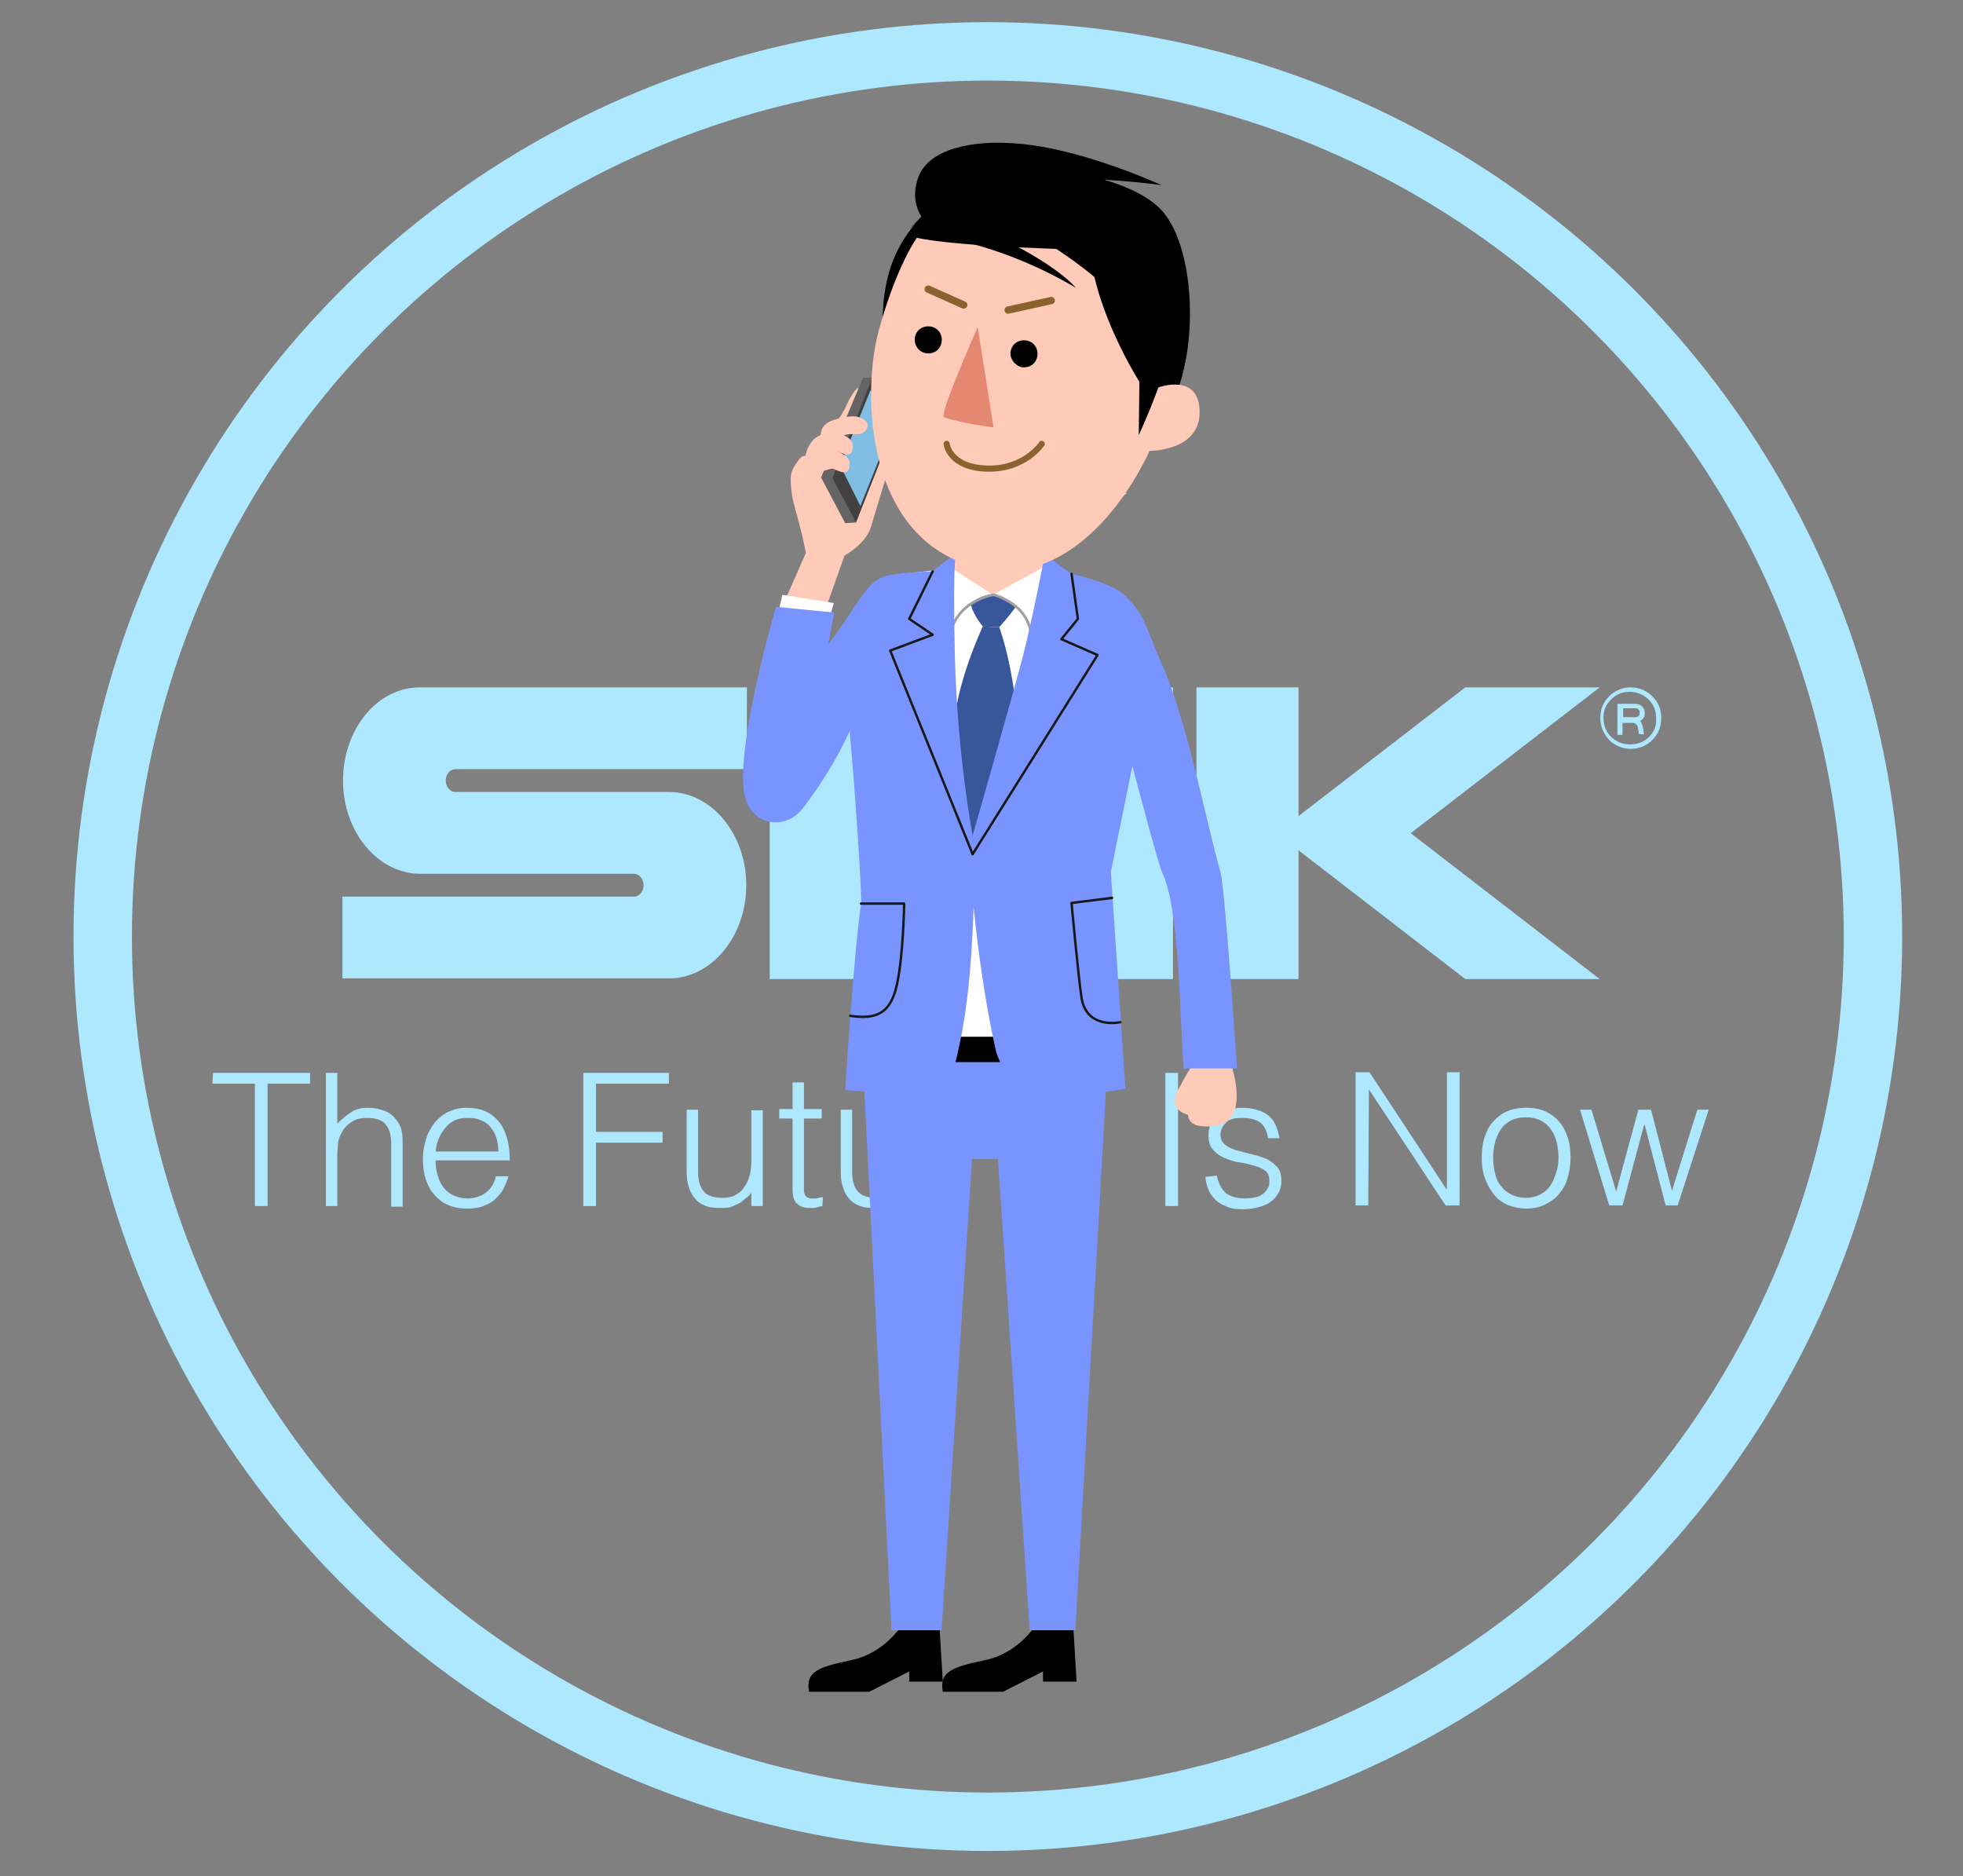 <?xml version="1.0" encoding="utf-8"?>
<!-- Generator: Adobe Illustrator 25.4.1, SVG Export Plug-In . SVG Version: 6.00 Build 0)  -->
<svg version="1.1" id="レイヤー_1" xmlns="http://www.w3.org/2000/svg" xmlns:xlink="http://www.w3.org/1999/xlink" x="0px"
	 y="0px" width="309.6px" height="295.9px" viewBox="0 0 309.6 295.9" style="enable-background:new 0 0 309.6 295.9;"
	 xml:space="preserve">
<rect x="0" y="0" width="309.6" height="295.9" fill="#808080" stroke="none"/>
<style type="text/css">
	.st0{fill:#ADE8FF;}
	.st1{fill:none;stroke:#ADE8FF;stroke-width:9.214;stroke-miterlimit:10;}
	.st2{fill:#FFCBB8;}
	.st3{fill:#FFFFFF;}
	.st4{fill:#646464;}
	.st5{fill:#414141;}
	.st6{fill:#81BEE3;}
	.st7{fill:#38569A;}
	.st8{fill:none;stroke:#A0A0A0;stroke-width:0.43;stroke-miterlimit:10;}
	.st9{fill:#7994FF;}
	.st10{fill:none;stroke:#181818;stroke-width:0.379;stroke-linecap:round;stroke-linejoin:round;stroke-miterlimit:10;}
	.st11{fill:#E48872;}
	.st12{fill:none;stroke:#8A622E;stroke-width:1.155;stroke-linecap:round;stroke-miterlimit:10;}
	.st13{fill:none;stroke:#8A622E;stroke-width:0.966;stroke-linecap:round;stroke-miterlimit:10;}
</style>
<g>
	<g>
		<g>
			<g>
				<path class="st0" d="M54.1,123.1c0,8.1,5.5,14.7,12.2,14.7H100c0.8,0,1.5,0.8,1.5,1.8c0,1-0.7,1.8-1.5,1.8h-46v12.9h51.5
					c6.7,0,12.2-6.6,12.2-14.7s-5.5-14.7-12.2-14.7H71.8c-0.8,0-1.5-0.8-1.5-1.8c0-1,0.7-1.8,1.5-1.8h46v-12.9H66.2
					C59.5,108.4,54.1,115,54.1,123.1z"/>
				<g>
					<polygon class="st0" points="168.9,108.4 168.9,137.2 138.1,108.4 121.4,108.4 121.4,154.4 137.5,154.4 137.5,125.6 
						168.3,154.4 185,154.4 185,108.4 					"/>
				</g>
				<polygon class="st0" points="252.3,108.4 231.1,108.4 204.8,128.7 204.8,108.4 188.7,108.4 188.7,154.4 204.8,154.4 
					204.8,134.1 231.1,154.4 252.3,154.4 222.5,131.4 				"/>
			</g>
			<g>
				<g>
					<path class="st0" d="M260.6,109.8c-0.9-0.9-2.1-1.4-3.4-1.4c-1.3,0-2.5,0.5-3.4,1.4c-1,1-1.4,2.1-1.4,3.4
						c0,1.4,0.5,2.5,1.4,3.5c0.9,0.9,2.1,1.4,3.4,1.4c1.3,0,2.5-0.5,3.4-1.4c1-1,1.4-2.1,1.4-3.5C262,111.9,261.6,110.8,260.6,109.8
						z M260.1,116.2c-0.8,0.8-1.8,1.2-3,1.2c-1.2,0-2.1-0.4-3-1.2c-0.8-0.8-1.2-1.8-1.2-3c0-1.2,0.4-2.1,1.2-2.9
						c0.8-0.8,1.8-1.2,2.9-1.2c1.2,0,2.1,0.4,3,1.2c0.8,0.8,1.2,1.8,1.2,2.9C261.3,114.4,260.9,115.4,260.1,116.2z"/>
					<path class="st0" d="M259.4,112.6v-0.2c0-0.8-0.6-1.4-1.5-1.4l0,0h-2.8v4.9h0.8V114l1.7,0c0.3,0,0.6,0.3,0.7,0.6h0l0.2,1.2h0.8
						l-0.2-1.2c-0.1-0.3-0.2-0.6-0.4-0.9C259.2,113.4,259.4,113,259.4,112.6z M256,111.7h2l0,0c0.3,0,0.6,0.3,0.6,0.6v0.2
						c0,0.4-0.3,0.6-0.6,0.6H256L256,111.7L256,111.7z"/>
				</g>
			</g>
		</g>
		<g>
			<path class="st0" d="M33.6,169.2h15.3v1.7h-6.7v19.3h-2v-19.3h-6.7L33.6,169.2L33.6,169.2z"/>
			<path class="st0" d="M51.4,190.2v-21h1.8v8c0.7-0.7,1.4-1.3,2.2-1.8c0.7-0.5,1.6-0.7,2.7-0.7c0.9,0,1.8,0.2,2.6,0.5
				c0.8,0.3,1.5,0.9,2,1.7c0.4,0.5,0.6,1.1,0.7,1.7c0.1,0.6,0.1,1.2,0.1,1.8v9.9h-1.8v-9.9c0-1.4-0.3-2.4-0.9-3.1
				c-0.6-0.7-1.6-1-3-1c-0.5,0-1,0.1-1.5,0.2c-0.4,0.2-0.9,0.4-1.2,0.7c-0.4,0.3-0.7,0.6-0.9,0.9s-0.4,0.7-0.6,1.1
				c-0.2,0.5-0.3,1-0.3,1.4c0,0.4-0.1,0.9-0.1,1.5v8.1L51.4,190.2L51.4,190.2z"/>
			<path class="st0" d="M68.7,183c0,0.8,0.1,1.6,0.3,2.3c0.2,0.7,0.5,1.4,0.9,1.9c0.4,0.5,0.9,1,1.6,1.3c0.6,0.3,1.4,0.5,2.2,0.5
				c1.1,0,2.1-0.3,2.9-0.9c0.8-0.6,1.4-1.5,1.6-2.6h2c-0.2,0.7-0.5,1.4-0.8,2s-0.8,1.1-1.3,1.6c-0.5,0.5-1.1,0.8-1.9,1.1
				c-0.7,0.3-1.6,0.4-2.5,0.4c-1.2,0-2.2-0.2-3.1-0.6c-0.9-0.4-1.6-1-2.2-1.7c-0.6-0.7-1-1.5-1.3-2.5c-0.3-1-0.4-2-0.4-3.1
				c0-1.1,0.2-2.1,0.5-3.1c0.3-1,0.8-1.8,1.4-2.6c0.6-0.7,1.3-1.3,2.2-1.7c0.9-0.4,1.8-0.6,2.9-0.6c2.1,0,3.7,0.7,4.9,2.1
				c1.2,1.4,1.8,3.5,1.8,6.2L68.7,183z M78.6,181.6c0-0.7-0.1-1.4-0.3-2.1c-0.2-0.7-0.5-1.2-0.9-1.7c-0.4-0.5-0.9-0.9-1.5-1.1
				c-0.6-0.3-1.3-0.4-2.1-0.4c-0.8,0-1.5,0.1-2.1,0.4c-0.6,0.3-1.1,0.7-1.5,1.2s-0.8,1.1-1,1.7c-0.3,0.6-0.4,1.3-0.5,2L78.6,181.6
				L78.6,181.6z"/>
			<path class="st0" d="M92,190.2v-21h13.5v1.7H94v7.6h10.5v1.7H94v10H92z"/>
			<path class="st0" d="M118.5,175.1h1.8v15.1h-1.8v-2.1c-0.2,0.3-0.5,0.6-0.8,0.8s-0.6,0.6-1,0.8c-0.4,0.2-0.8,0.4-1.3,0.6
				c-0.5,0.2-1.1,0.2-1.8,0.2c-1,0-1.9-0.1-2.5-0.4c-0.7-0.3-1.2-0.7-1.6-1.2c-0.4-0.5-0.7-1.1-0.9-1.8c-0.2-0.7-0.3-1.4-0.3-2.2
				v-9.9h1.8v9.9c0,1.3,0.3,2.3,0.9,3c0.6,0.7,1.6,1,3,1c0.7,0,1.4-0.1,1.9-0.4c0.6-0.3,1.1-0.7,1.4-1.2c0.4-0.5,0.7-1.1,0.9-1.8
				c0.2-0.7,0.3-1.5,0.3-2.3L118.5,175.1L118.5,175.1z"/>
			<path class="st0" d="M129.7,190.2c-0.2,0-0.5,0.1-0.8,0.2c-0.4,0.1-0.7,0.1-1.2,0.1c-0.9,0-1.5-0.2-2-0.7
				c-0.5-0.4-0.7-1.2-0.7-2.3v-11.1h-2.1v-1.5h2.1v-4.2h1.8v4.2h2.8v1.5h-2.8v10.4c0,0.4,0,0.7,0,1c0,0.3,0.1,0.5,0.2,0.7
				c0.1,0.2,0.2,0.3,0.5,0.4c0.2,0.1,0.5,0.1,0.9,0.1c0.2,0,0.5,0,0.7-0.1c0.2,0,0.5-0.1,0.7-0.1L129.7,190.2L129.7,190.2z"/>
			<path class="st0" d="M142.8,175.1h1.8v15.1h-1.8v-2.1c-0.2,0.3-0.5,0.6-0.8,0.8c-0.3,0.3-0.6,0.6-1,0.8c-0.4,0.2-0.8,0.4-1.3,0.6
				c-0.5,0.2-1.1,0.2-1.8,0.2c-1,0-1.9-0.1-2.5-0.4c-0.7-0.3-1.2-0.7-1.6-1.2c-0.4-0.5-0.7-1.1-0.9-1.8c-0.2-0.7-0.3-1.4-0.3-2.2
				v-9.9h1.8v9.9c0,1.3,0.3,2.3,0.9,3c0.6,0.7,1.6,1,3,1c0.7,0,1.4-0.1,1.9-0.4c0.6-0.3,1.1-0.7,1.4-1.2c0.4-0.5,0.7-1.1,0.9-1.8
				c0.2-0.7,0.3-1.5,0.3-2.3L142.8,175.1L142.8,175.1z"/>
			<path class="st0" d="M150.6,190.2h-1.8v-15.1h1.8v2.8h0.1c0.5-1.2,1.1-2,1.9-2.5c0.8-0.5,1.8-0.7,3-0.7v1.9c-1,0-1.8,0.1-2.5,0.5
				c-0.6,0.3-1.2,0.8-1.5,1.3c-0.4,0.6-0.6,1.2-0.8,2c-0.1,0.8-0.2,1.6-0.2,2.4V190.2z"/>
			<path class="st0" d="M159.6,183c0,0.8,0.1,1.6,0.3,2.3c0.2,0.7,0.5,1.4,0.9,1.9s0.9,1,1.6,1.3c0.6,0.3,1.4,0.5,2.2,0.5
				c1.1,0,2.1-0.3,2.9-0.9c0.8-0.6,1.4-1.5,1.6-2.6h2c-0.2,0.7-0.5,1.4-0.8,2c-0.4,0.6-0.8,1.1-1.3,1.6c-0.5,0.5-1.1,0.8-1.9,1.1
				c-0.7,0.3-1.6,0.4-2.5,0.4c-1.2,0-2.2-0.2-3.1-0.6c-0.9-0.4-1.6-1-2.2-1.7c-0.6-0.7-1-1.5-1.3-2.5c-0.3-1-0.4-2-0.4-3.1
				c0-1.1,0.2-2.1,0.5-3.1c0.3-1,0.8-1.8,1.4-2.6c0.6-0.7,1.3-1.3,2.2-1.7c0.9-0.4,1.8-0.6,2.9-0.6c2.1,0,3.7,0.7,4.9,2.1
				c1.2,1.4,1.8,3.5,1.8,6.2L159.6,183z M169.4,181.6c0-0.7-0.1-1.4-0.3-2.1c-0.2-0.7-0.5-1.2-0.9-1.7c-0.4-0.5-0.9-0.9-1.5-1.1
				c-0.6-0.3-1.3-0.4-2.1-0.4c-0.8,0-1.5,0.1-2.1,0.4c-0.6,0.3-1.1,0.7-1.5,1.2c-0.4,0.5-0.8,1.1-1,1.7c-0.3,0.6-0.4,1.3-0.5,2
				L169.4,181.6L169.4,181.6z"/>
			<path class="st0" d="M183.8,190.2v-21h2v21H183.8z"/>
			<path class="st0" d="M191.9,185.4c0.3,1.3,0.8,2.2,1.5,2.8c0.7,0.5,1.7,0.8,3,0.8c0.6,0,1.2-0.1,1.7-0.2s0.9-0.4,1.2-0.6
				s0.5-0.6,0.7-0.9c0.2-0.3,0.2-0.7,0.2-1.1c0-0.7-0.2-1.3-0.7-1.6c-0.5-0.4-1.1-0.6-1.8-0.8c-0.7-0.2-1.5-0.4-2.3-0.5
				c-0.8-0.1-1.6-0.4-2.3-0.7c-0.7-0.3-1.3-0.7-1.8-1.3s-0.7-1.3-0.7-2.3c0-1.3,0.5-2.3,1.4-3.1c0.9-0.8,2.2-1.2,3.9-1.2
				c1.6,0,3,0.4,4,1.1c1,0.7,1.6,2,1.9,3.7h-1.8c-0.2-1.2-0.6-2-1.3-2.5c-0.7-0.5-1.6-0.7-2.8-0.7s-2,0.2-2.5,0.7s-0.9,1.1-0.9,1.9
				c0,0.7,0.2,1.2,0.7,1.6c0.5,0.4,1.1,0.7,1.8,0.9c0.7,0.2,1.5,0.4,2.3,0.6c0.8,0.2,1.6,0.4,2.3,0.7c0.7,0.3,1.3,0.8,1.8,1.3
				c0.5,0.5,0.7,1.3,0.7,2.3c0,0.7-0.2,1.4-0.5,1.9s-0.7,1-1.3,1.4c-0.5,0.4-1.2,0.6-1.9,0.8c-0.7,0.2-1.6,0.3-2.5,0.3
				c-0.9,0-1.7-0.1-2.4-0.4s-1.3-0.6-1.8-1.1c-0.5-0.5-0.9-1-1.1-1.6c-0.3-0.6-0.4-1.3-0.5-2L191.9,185.4L191.9,185.4z"/>
			<path class="st0" d="M215.9,171.8L215.9,171.8l-0.1,18.3h-2v-21h2.2l12.1,18.4h0.1v-18.4h2v21H228L215.9,171.8z"/>
			<path class="st0" d="M240.7,190.6c-1,0-1.9-0.2-2.7-0.5c-0.8-0.3-1.6-0.8-2.2-1.5s-1.1-1.5-1.5-2.5c-0.4-1-0.6-2.1-0.6-3.5
				c0-1.1,0.1-2.1,0.4-3.1c0.3-1,0.7-1.8,1.3-2.5c0.6-0.7,1.3-1.3,2.2-1.7c0.9-0.4,1.9-0.6,3.1-0.6c1.2,0,2.2,0.2,3.1,0.6
				c0.9,0.4,1.6,1,2.2,1.7c0.6,0.7,1,1.6,1.3,2.5c0.3,1,0.4,2,0.4,3.1c0,1.2-0.2,2.3-0.5,3.3c-0.3,1-0.8,1.8-1.4,2.5
				s-1.4,1.2-2.2,1.6S241.8,190.6,240.7,190.6z M245.8,182.6c0-0.9-0.1-1.7-0.3-2.5c-0.2-0.8-0.5-1.5-0.9-2c-0.4-0.6-0.9-1-1.6-1.4
				c-0.6-0.3-1.4-0.5-2.4-0.5c-0.9,0-1.7,0.2-2.3,0.5c-0.7,0.4-1.2,0.8-1.6,1.4c-0.4,0.6-0.7,1.3-0.9,2c-0.2,0.8-0.3,1.6-0.3,2.4
				c0,0.9,0.1,1.8,0.3,2.6c0.2,0.8,0.5,1.5,1,2c0.4,0.6,1,1,1.6,1.3c0.6,0.3,1.4,0.5,2.2,0.5c0.9,0,1.7-0.2,2.3-0.5
				c0.7-0.4,1.2-0.8,1.6-1.4c0.4-0.6,0.7-1.3,0.9-2C245.7,184.2,245.8,183.4,245.8,182.6z"/>
			<path class="st0" d="M263.7,187.8l4-12.8h1.8l-4.9,15.1h-1.9l-3.3-12.7h-0.1l-3.4,12.7h-2.1l-4.6-15.1h1.8l3.9,12.9l3.5-12.9h2
				L263.7,187.8z"/>
		</g>
	</g>
	<circle class="st1" cx="155.8" cy="147.7" r="139.6"/>
</g>
<g>
	<path class="st2" d="M187.6,175.9c-2.8-0.8-2.6-2.5-1.8-4c0.8-1.6,2.5-4.4,2.5-4.4h5.7c0,0,1.3,3.1,1,6.3c-0.3,3.1-2.5,4.1-5.5,3.8
		c-3.1-0.2-2.6-3.8,0-4.1"/>
	<g>
		<path class="st2" d="M131.9,66.5c0,0,1-1.1,1.7-2.8c0.8-1.7,1.9-3.1,1.9-2.3c0,0.7-1.8,6.5-1.8,6.5"/>
		<path class="st2" d="M138.4,72.4c1.2,0.2,1.8,1.1,1.4,2.6c-0.4,1.5-1.6,5.2-2.4,8c-0.8,2.8-4.2,4.6-4.2,4.6l-2.8,7.9l-6.6-0.8
			l3.3-7.5c0,0-0.5-2.6-1.1-4.8c-0.7-2.7-1.2-3.9-1.3-6.6c0-1.1,0.1-1.6,1-2.9c0.9-1.3,0.9-0.9,2.4-1.1"/>
		<polygon class="st3" points="122.8,96.4 123.4,93.8 131.5,95.1 130.7,98 		"/>
		<g>
			<polygon class="st4" points="141,67.2 137.6,59.5 136.1,59.6 129.5,75.3 133.3,82.5 135,82.4 			"/>
			<polygon class="st5" points="137.6,59.5 131.3,75.4 135,82.4 141,67.2 			"/>
			<polygon class="st6" points="140.5,67.8 137.3,61.5 132.5,73.4 135.7,79.8 			"/>
		</g>
		<path d="M148.7,265.3l-0.8-13.4l-5.6,4.3c0,0-2.7,4.5-8,5.6c-5.2,1.1-7.3,1.8-6.7,5h9.5l6.3-3.2v1.6H148.7z"/>
		<path d="M169.8,265.3l-0.8-13.4l-5.6,4.3c0,0-2.7,4.5-8,5.6c-5.2,1.1-7.3,1.8-6.7,5h9.5l6.3-3.2v1.6H169.8z"/>
		<polygon class="st2" points="167.7,93 167.7,91.2 160.8,90.3 153.8,90.3 148.4,91.5 149.4,102.6 167.9,101.6 		"/>
		<polygon class="st2" points="164.8,92.9 149.3,92.2 150.4,86.6 164.8,87.2 		"/>
		<polygon class="st3" points="164.7,89.4 156.6,93.8 150.1,89.6 142.6,90.5 138.3,165.5 167.9,165.5 167.1,90.3 		"/>
		<g>
			<path class="st7" d="M153.1,95.2c0,0,0.2,1.5,1.9,3.6l2.6,0.1c0,0,1.4-1.5,2.6-3.2c0,0-1.1-1-3.5-1.9
				C156.6,93.8,155,93.6,153.1,95.2z"/>
			<path class="st7" d="M155,98.8c0,0-4.5,9.5-4.6,16.8c-0.1,7.3,3,19.1,3,19.1l7.2-19.5c0,0-0.5-9.2-3-16.3L155,98.8z"/>
		</g>
		<path class="st8" d="M162.6,99.7c0,0-0.3-2.6-2.8-4.4c-1.7-1.2-3.1-1.5-3.1-1.5s-5.2,0.7-6.7,5.6"/>
		<polygon class="st9" points="153.3,182.8 157.4,182.8 162.4,257.1 169.6,257.1 174.8,165.5 136,165.5 140.6,257.1 148.5,257.1 		
			"/>
		<rect x="135.3" y="163.5" width="40.4" height="4"/>
		<path class="st9" d="M150.6,103.4c0.4,16.9,3.2,30.6,3.2,30.6c-0.3,10.5-0.3,23.4-3.4,34.6c-1.4,5.1-17.1,3.3-17.1,3.3
			s1.3-20.9,2.5-29.4c0.2-1.1-1-18.8-1.8-27.2c0,0-2.4,5.7-7.4,12.2c-3.6,4.6-11.1,1.7-8.9-6.3c1.7-5.7,2.5-9,8.6-14.9
			c7.8-7.4,9-13.6,12.9-15.3c1.5-0.7,7.8-0.9,7.8-0.9s2.5-1.7,4.3-3.5c1.3-1.3-0.4,0.6-0.4,0.6S150.2,86.5,150.6,103.4z"/>
		<path class="st9" d="M183.2,104.6c-2.8-6.3-2.5-7.5-5.9-10.8c-1.2-1.2-5.4-2.7-8.3-3.3l-4.2-3c0,0-2.1,10.7-3.5,16.1
			c-1.4,5.4-8.5,30.3-8.5,30.3s0.9,16.7,4.2,31.5c2.2,10.2,20.5,6.3,20.5,6.3l-2.3-34.2l3.4-16.7c0,0,4,15.3,4.7,16.8
			c2.8,5.9,2.7,22.5,3.4,30.9h8.4c0,0-1.9-28.5-2.6-30.9C190,128.7,187.3,113.9,183.2,104.6z"/>
		<polyline class="st10" points="147.1,90.1 143.4,97.6 147.1,100.1 140.4,102.6 153.4,134.7 		"/>
		<polyline class="st10" points="153.4,134.7 173.1,103.3 167.4,100.8 170,97.6 169,90.5 		"/>
		<path class="st10" d="M135.8,142.5h6.8c0,0-0.1,7.8-1.1,12.6c-1,4.8-3.3,5.7-7.4,5.1"/>
		<path class="st10" d="M175.4,141.6l-6.4,0.8c0,0,1.1,12,1.6,15.1c0.9,4.9,6.1,3.7,6.1,3.7"/>
		<path d="M143.5,36.1c0,0,10.7-12.2,16.4-10.8c5.6,1.4,18.7,2.4,23.6,8.2c4.9,5.9,5.7,21.2,1.3,30.3c-0.8,1.6-3.6,6.6-6.2,7.4
			c-12.1,3.9-38.7-3.4-38.7-3.4l-2.5-6.2c0,0,0.9,0.2,1.6-5.7c0.6-5.9-1.5-15.5,8.7-23.9"/>
		<path class="st2" d="M144.6,37.5c0,0-3.2,4.4-6,14.6c-2.8,10.3-2,33.6,16.1,37.5c17.1,3.7,26.6-18.5,26.6-18.5s8,0.1,7.9-6.2
			c-0.1-6.2-6.5-3.8-6.5-3.8c-1.7,4.6-3.1,7.5-3.1,7.5l0.1-8.4c0,0-6.9-10.8-7.8-20.8C171.7,39.4,151.4,39,144.6,37.5z"/>
		<path class="st11" d="M154.2,51.6c0,0-6.2,13.9-5.3,14.2c2.8,1,7.8,1.6,7.8,1.6L154.2,51.6z"/>
		<line class="st12" x1="159" y1="48.9" x2="165.8" y2="47.4"/>
		<line class="st12" x1="152" y1="48.1" x2="146.4" y2="45.6"/>
		<path class="st13" d="M149.3,70c0,0,0.4,3.7,6.3,3.9c6,0.2,8.7-3.9,8.7-3.9"/>
		<path d="M159.4,55.4c0.2-1.2,1.3-1.9,2.5-1.7c1.2,0.2,1.9,1.3,1.7,2.5c-0.2,1.2-1.3,1.9-2.5,1.7C160,57.6,159.2,56.5,159.4,55.4z"
			/>
		<path d="M144.3,53.2c0.2-1.2,1.3-1.9,2.5-1.7c1.2,0.2,1.9,1.3,1.7,2.5c-0.2,1.2-1.3,1.9-2.5,1.7C144.9,55.5,144.1,54.4,144.3,53.2
			z"/>
		<path d="M148.8,37.5c0,0,9.6,1.2,20.9,7.9c0,0-3.8-4.7-16.6-9.9"/>
		<path d="M146.4,35.5c0,0-3.4-2.9-1.5-7.7c1.9-4.9,10.5-6.3,19.8-4.6c9.2,1.7,18.5,6,18.5,6s-15.7-2.3-25.1,0.1"/>
		<path d="M163.7,37.5c0,0,8.1,4.4,14.4,11.4V37.5H163.7z"/>
		<path class="st2" d="M177.7,77.8c0,0-2.2-2-3.8-1.4c-1.6,0.6-1,1.9,1.5,3.3"/>
		<path class="st9" d="M127,124.2c-0.5-2.2,4.6-27.6,4.6-27.6l-9.2-0.9c0,0-6.1,20.6-5.1,29.1"/>
		<path class="st2" d="M128.2,71.8c1.3-0.4,2.8-1.5,3.7-0.8c0.9,0.7,2.6,1,2,2.9c-0.4,1.3-2.3,0-2.6,0c-0.4,0-1.8,0.5-1.8,0.5
			l-2.1,1.9"/>
		<path class="st2" d="M127.9,73.5l2.1-1.9c0,0,1.4-0.5,1.8-0.5c0.4,0,2.2,1.3,2.6,0c0.6-1.9-1.1-2.2-2-2.9
			c-0.9-0.7-2.5,0.1-3.7,0.8c-0.8,0.5-1.9,2.2-1.8,4.5"/>
		<path class="st2" d="M129.5,69c0,0-0.5-1.9,1.8-2.7c2.3-0.8,3.6-0.7,4.2-0.5c0.6,0.2,2,0.9,1,2.1c-1,1.2-2.1,0-4,1"/>
	</g>
</g>
</svg>
